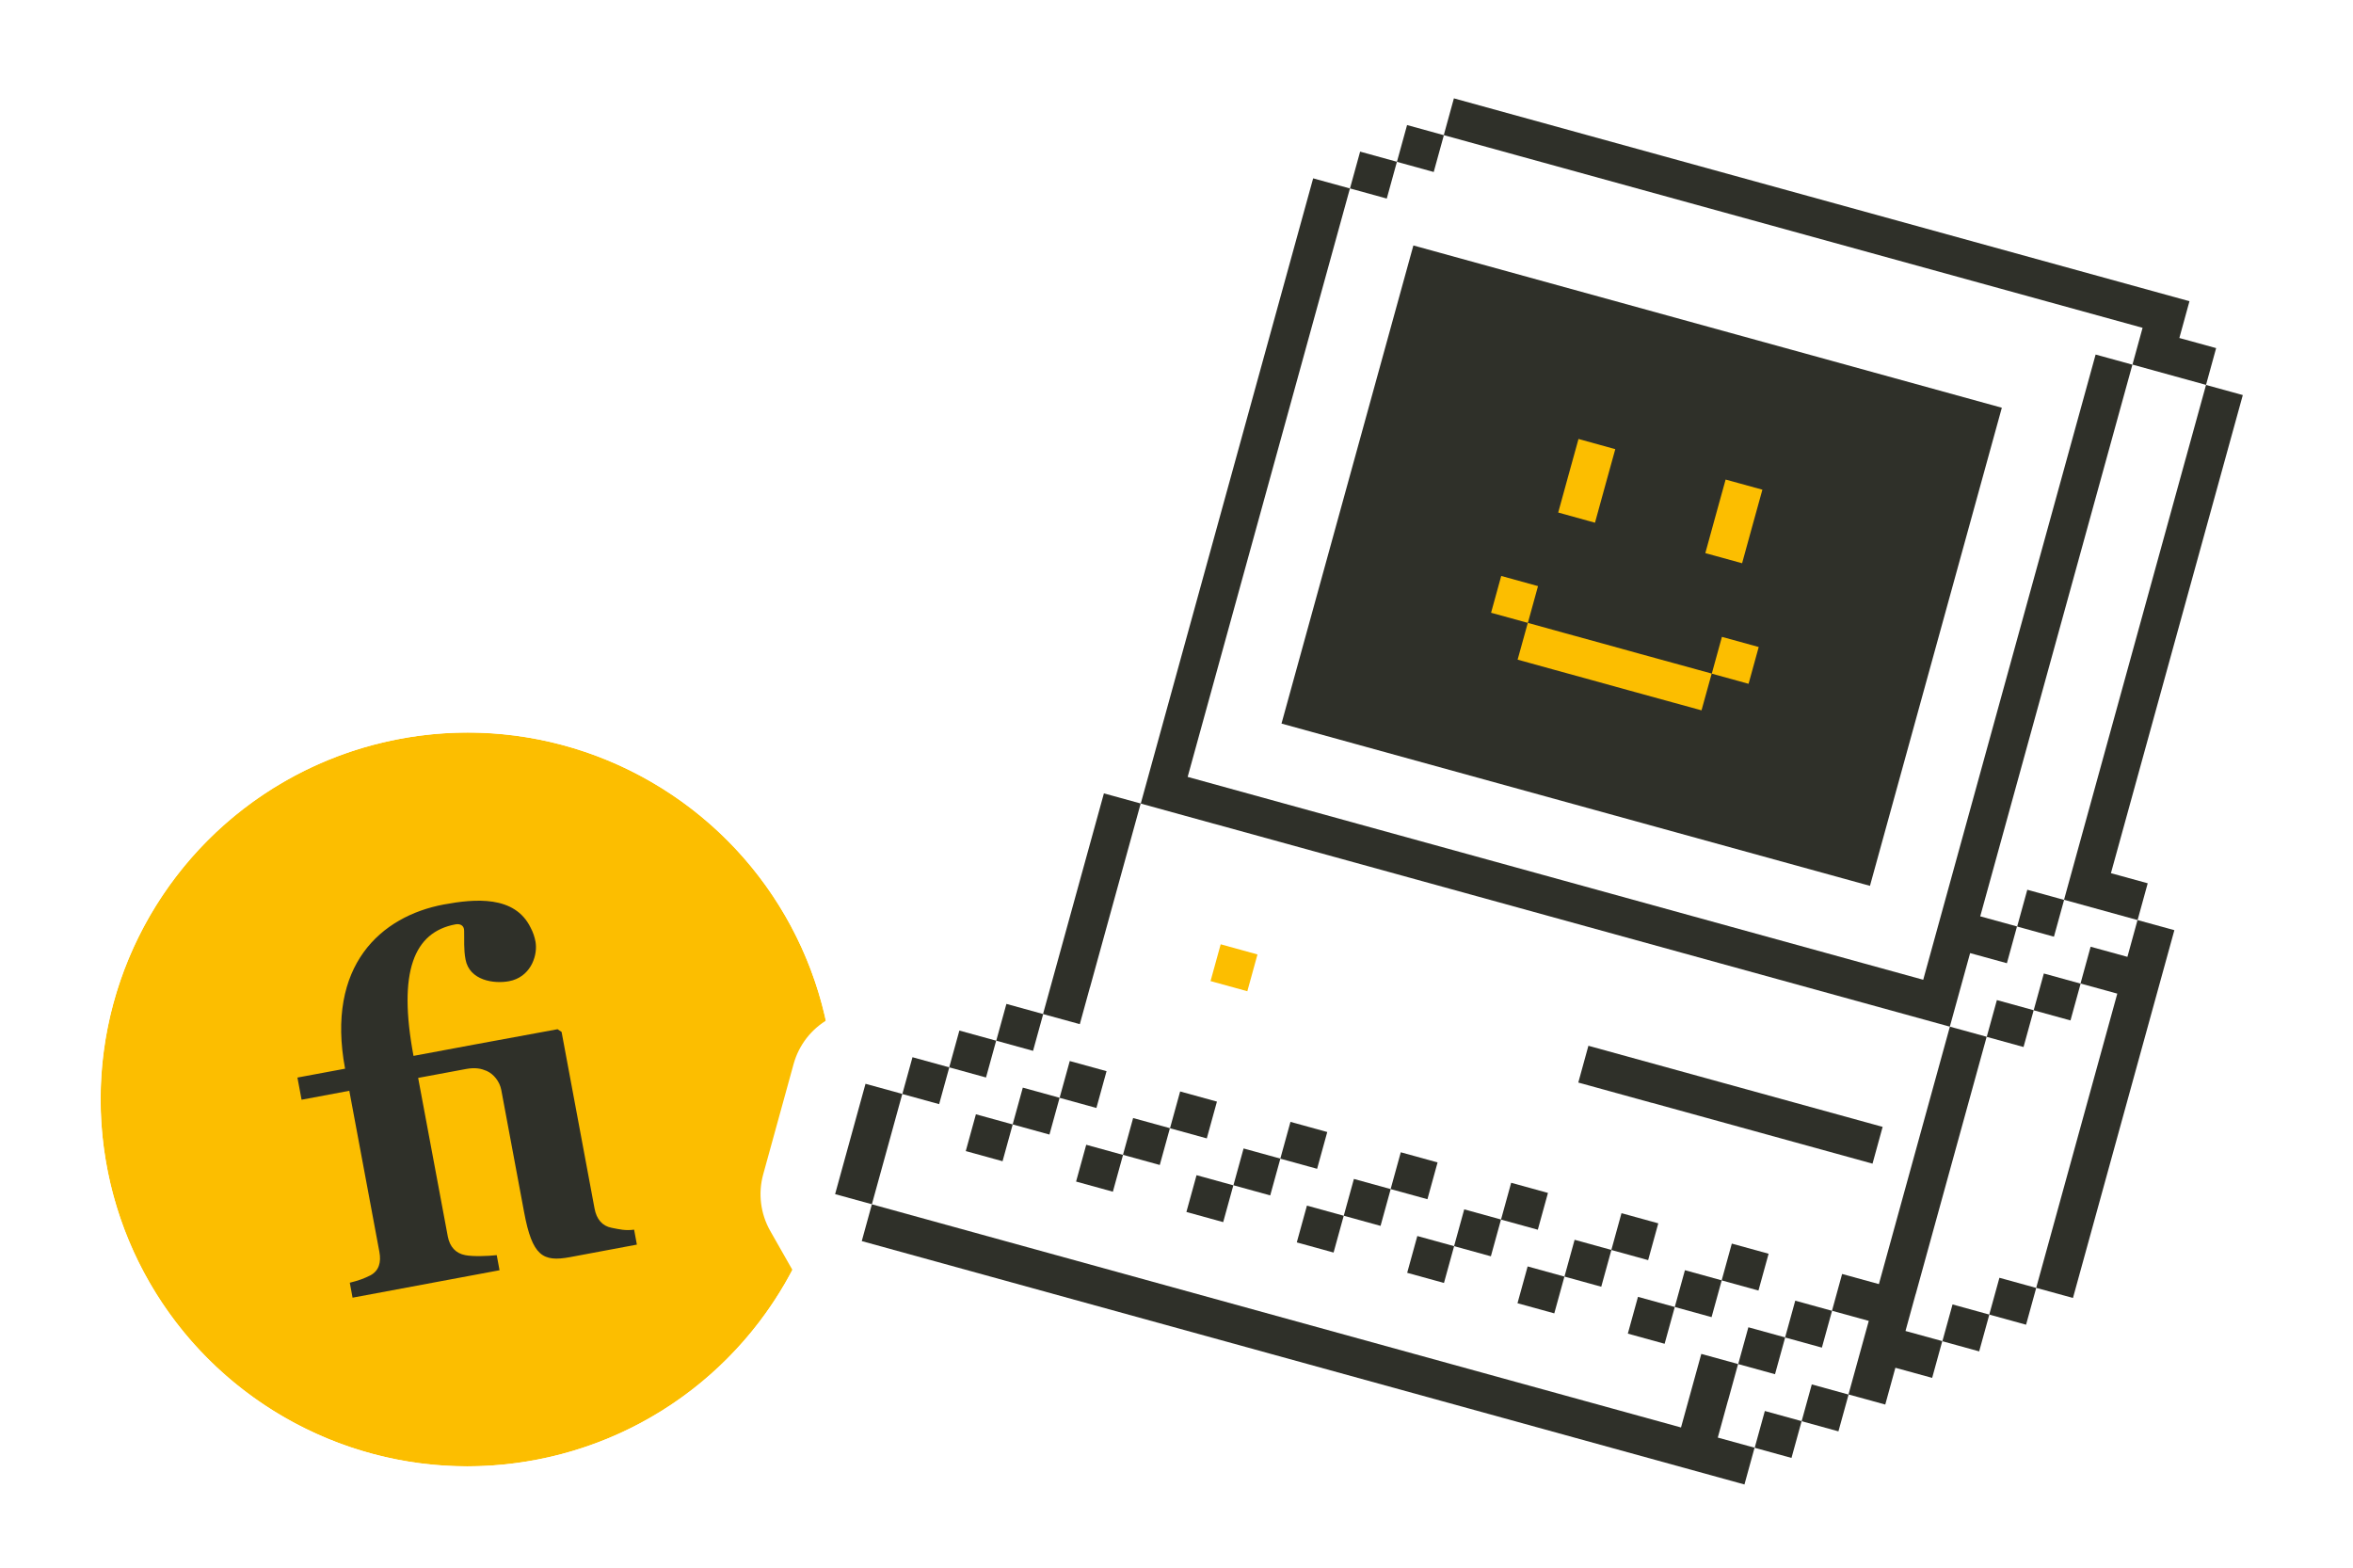 <?xml version="1.0" encoding="UTF-8"?>
<svg id="Laag_1" xmlns="http://www.w3.org/2000/svg" xmlns:xlink="http://www.w3.org/1999/xlink" viewBox="0 0 339.72 226.44">
  <defs>
    <style>
      .cls-1 {
        filter: url(#drop-shadow-6);
      }

      .cls-2 {
        filter: url(#drop-shadow-5);
      }

      .cls-3 {
        fill: #fff;
      }

      .cls-4 {
        fill: #2f3029;
      }

      .cls-5 {
        fill: #fcbe00;
      }
    </style>
    <filter id="drop-shadow-5" x="1.62" y="92.69" width="132" height="133" filterUnits="userSpaceOnUse">
      <feOffset dx="1.1" dy="1.1"/>
      <feGaussianBlur result="blur" stdDeviation="1.1"/>
      <feFlood flood-color="#000" flood-opacity=".15"/>
      <feComposite in2="blur" operator="in"/>
      <feComposite in="SourceGraphic"/>
    </filter>
    <filter id="drop-shadow-6" x="105.62" y="-.31" width="233" height="230" filterUnits="userSpaceOnUse">
      <feOffset dx="1.1" dy="1.1"/>
      <feGaussianBlur result="blur-2" stdDeviation="1.1"/>
      <feFlood flood-color="#000" flood-opacity=".15"/>
      <feComposite in2="blur-2" operator="in"/>
      <feComposite in="SourceGraphic"/>
    </filter>
  </defs>
  <g class="cls-2">
    <g>
      <circle class="cls-5" cx="66.4" cy="157.64" r="52.97"/>
      <path class="cls-3" d="M66.46,104.66c25,0,47.25,17.78,52.01,43.25,5.37,28.76-13.58,56.42-42.34,61.79-3.29.61-6.56.91-9.79.91-25,0-47.25-17.78-52.01-43.25-5.37-28.76,13.58-56.42,42.34-61.79,3.29-.61,6.56-.91,9.79-.91M66.47,95.37v9.29-9.29c-3.84,0-7.7.36-11.5,1.07-16.35,3.05-30.52,12.29-39.92,26.01-9.4,13.72-12.89,30.27-9.84,46.62,5.5,29.45,31.21,50.83,61.14,50.83,3.83,0,7.7-.36,11.49-1.07,16.35-3.05,30.52-12.29,39.92-26.01s12.89-30.27,9.84-46.62c-5.5-29.45-31.21-50.83-61.13-50.83h0Z"/>
    </g>
    <path class="cls-4" d="M87.2,176.17c-1.34-.25-2.18-1.25-2.46-2.78l-4.76-25.5-.58-.39-12.11,2.23h0s-2.25.42-2.25.42l-6.44,1.2c-2.27-12.17.05-17.87,6.06-18.99.68-.13,1.28.17,1.25.97h0c.04,1.25-.08,2.6.2,4.09.57,3.06,4.12,3.55,6.27,3.15,3.02-.56,4.07-3.46,3.88-5.36h0s0,0,0,0c-.01-.11-.03-.22-.04-.32-.13-.7-.36-1.41-.72-2.07-2.29-4.67-8.04-4.16-12.52-3.33-9.08,1.7-17.05,8.79-14.26,23.71l-2.9.54-3.98.74.6,3.2,6.89-1.29,4.34,23.24c.29,1.53-.06,2.75-1.3,3.41-.92.46-1.73.76-2.97,1.06l.4,2.16,21.22-3.96-.4-2.16v-.02c-1.3.15-3.47.22-4.55,0-1.34-.25-2.23-1.17-2.52-2.7l-4.28-22.89,4.79-.89,2.09-.39c1.4-.26,2.23-.06,3.01.27,1.03.46,1.88,1.54,2.11,2.74l3.3,17.67c1.18,6.33,2.71,7.2,6.61,6.48l9.67-1.81-.4-2.16c-1.26.17-2.09-.04-3.21-.26Z"/>
  </g>
  <g class="cls-1">
    <g>
      <polygon class="cls-3" points="208.81 13.1 315.01 42.39 322.71 55.94 303.67 124.97 308.98 126.43 312.83 133.21 298.18 186.31 250.76 213.23 123.32 178.08 119.47 171.31 123.86 155.38 150.96 140 158.28 113.45 163.59 114.91 188.49 24.64 208.81 13.1"/>
      <path class="cls-3" d="M250.76,224c-.96,0-1.92-.13-2.86-.39l-127.44-35.14c-2.75-.76-5.09-2.58-6.5-5.07l-3.85-6.77c-1.41-2.48-1.78-5.43-1.02-8.18l4.39-15.93c.76-2.75,2.58-5.09,5.07-6.5l23.22-13.18,6.14-22.25c.76-2.75,2.58-5.09,5.07-6.5.87-.49,1.79-.86,2.74-1.09l22.4-81.21c.76-2.75,2.58-5.09,5.07-6.5l20.32-11.54c2.48-1.41,5.43-1.78,8.18-1.02l106.2,29.29c2.75.76,5.09,2.58,6.5,5.06l7.69,13.55c1.41,2.48,1.78,5.43,1.02,8.18l-16.54,59.97c.7.69,1.3,1.48,1.8,2.34l3.85,6.77c1.41,2.48,1.78,5.43,1.02,8.18l-14.64,53.1c-.76,2.75-2.58,5.09-5.07,6.5l-47.42,26.92c-1.63.93-3.47,1.4-5.32,1.4ZM131.25,169.1l118.07,32.56,39.66-22.52,12.06-43.73-.24-.07c-5.73-1.58-9.1-7.51-7.52-13.25l17.85-64.73-3.29-5.79-97.6-26.92-12.56,7.13-23.71,85.97c-.76,2.75-2.58,5.09-5.07,6.5-.87.49-1.79.86-2.74,1.09l-4.82,17.49c-.76,2.75-2.58,5.09-5.07,6.5l-23.22,13.18-1.81,6.56Z"/>
    </g>
    <g>
      <path class="cls-4" d="M217.97,21.34c29.99,8.27,60.28,16.62,90.27,24.89l-1.46,5.31c2.65.73,7.97,2.2,10.62,2.93l1.46-5.31-5.31-1.46,1.46-5.31c-35.32-9.74-70.89-19.55-106.2-29.29l-1.46,5.31c2.65.73,7.97,2.2,10.62,2.93Z"/>
      <rect class="cls-4" x="201.2" y="17.58" width="5.51" height="5.51" transform="translate(130.14 211.55) rotate(-74.58)"/>
      <rect class="cls-4" x="194.43" y="21.42" width="5.51" height="5.51" transform="translate(121.46 207.84) rotate(-74.58)"/>
      <path class="cls-4" d="M314.47,65.09c-5.82,21.1-11.75,42.62-17.57,63.72l10.62,2.93,1.46-5.31-5.31-1.46c6.31-22.88,12.73-46.15,19.04-69.03l-5.31-1.46-2.93,10.62Z"/>
      <path class="cls-4" d="M194.54,106.3c24.66,6.8,49.68,13.7,74.34,20.5,6.31-22.88,12.73-46.15,19.04-69.03-28.22-7.78-56.75-15.65-84.96-23.43-6.31,22.88-12.73,46.15-19.04,69.03,2.65.73,7.97,2.2,10.62,2.93Z"/>
      <rect class="cls-4" x="290.75" y="127.98" width="5.51" height="5.51" transform="translate(89.45 378.93) rotate(-74.58)"/>
      <path class="cls-4" d="M307.51,131.74l-1.46,5.31-5.31-1.46-1.46,5.31,5.31,1.46c-3.85,13.95-7.87,28.53-11.71,42.48l5.31,1.46c4.84-17.53,9.81-35.57,14.64-53.1l-5.31-1.46Z"/>
      <rect class="cls-4" x="293.13" y="140.07" width="5.51" height="5.51" transform="translate(79.55 390.1) rotate(-74.58)"/>
      <path class="cls-4" d="M174.21,117.84c35.32,9.74,70.88,19.55,106.2,29.29.73-2.65,2.2-7.97,2.93-10.62l5.31,1.46,1.46-5.31-5.31-1.46c7.29-26.44,14.67-53.21,21.97-79.65l-5.31-1.46c-8.27,29.99-16.62,60.28-24.89,90.27-35.32-9.74-70.89-19.55-106.2-29.29,7.78-28.22,15.65-56.75,23.43-84.96l-5.31-1.46c-8.27,29.99-16.62,60.28-24.89,90.27,2.65.73,7.97,2.2,10.62,2.93Z"/>
      <rect class="cls-4" x="286.36" y="143.91" width="5.51" height="5.51" transform="translate(70.87 386.39) rotate(-74.58)"/>
      <rect class="cls-5" x="174.3" y="135.87" width="5.51" height="5.51" transform="translate(-3.65 272.45) rotate(-74.58)"/>
      <path class="cls-4" d="M237.39,158.12c10.34,2.85,21.52,5.93,31.86,8.79l1.46-5.31c-13.95-3.85-28.53-7.87-42.48-11.71l-1.46,5.31c2.65.73,7.97,2.2,10.62,2.93Z"/>
      <path class="cls-4" d="M156.27,141.46l7.32-26.55-5.31-1.46c-2.85,10.34-5.93,21.52-8.79,31.86l5.31,1.46,1.46-5.31Z"/>
      <rect class="cls-4" x="143.36" y="144.48" width="5.51" height="5.51" transform="translate(-34.66 248.94) rotate(-74.58)"/>
      <rect class="cls-4" x="286.73" y="184.01" width="5.51" height="5.51" transform="translate(32.48 416.18) rotate(-74.58)"/>
      <rect class="cls-4" x="136.58" y="148.32" width="5.51" height="5.51" transform="translate(-43.35 245.23) rotate(-74.58)"/>
      <rect class="cls-4" x="152.51" y="152.71" width="5.51" height="5.51" transform="translate(-35.88 263.82) rotate(-74.58)"/>
      <rect class="cls-4" x="168.44" y="157.11" width="5.51" height="5.51" transform="translate(-28.42 282.4) rotate(-74.58)"/>
      <rect class="cls-4" x="184.37" y="161.5" width="5.51" height="5.51" transform="translate(-20.96 300.98) rotate(-74.58)"/>
      <rect class="cls-4" x="200.3" y="165.89" width="5.51" height="5.51" transform="translate(-13.5 319.56) rotate(-74.58)"/>
      <rect class="cls-4" x="216.23" y="170.29" width="5.51" height="5.51" transform="translate(-6.04 338.15) rotate(-74.58)"/>
      <rect class="cls-4" x="232.16" y="174.68" width="5.51" height="5.51" transform="translate(1.42 356.73) rotate(-74.58)"/>
      <rect class="cls-4" x="248.09" y="179.07" width="5.51" height="5.51" transform="translate(8.88 375.31) rotate(-74.58)"/>
      <path class="cls-4" d="M275.48,185.76c3.35-12.15,6.9-25.02,10.25-37.17l-5.31-1.46c-3.35,12.15-6.9,25.02-10.25,37.17l-5.31-1.46-1.46,5.31,5.31,1.46c-.73,2.65-2.2,7.97-2.93,10.62l5.31,1.46,1.46-5.31,5.31,1.46,1.46-5.31-5.31-1.46,1.46-5.31Z"/>
      <rect class="cls-4" x="279.96" y="187.86" width="5.51" height="5.51" transform="translate(23.8 412.48) rotate(-74.58)"/>
      <rect class="cls-4" x="129.81" y="152.17" width="5.51" height="5.51" transform="translate(-52.03 241.53) rotate(-74.58)"/>
      <rect class="cls-4" x="145.74" y="156.56" width="5.51" height="5.51" transform="translate(-44.57 260.11) rotate(-74.58)"/>
      <rect class="cls-4" x="161.67" y="160.95" width="5.51" height="5.51" transform="translate(-37.11 278.69) rotate(-74.58)"/>
      <rect class="cls-4" x="177.6" y="165.35" width="5.51" height="5.51" transform="translate(-29.64 297.27) rotate(-74.58)"/>
      <rect class="cls-4" x="193.53" y="169.74" width="5.51" height="5.51" transform="translate(-22.18 315.86) rotate(-74.58)"/>
      <rect class="cls-4" x="209.46" y="174.13" width="5.51" height="5.51" transform="translate(-14.72 334.44) rotate(-74.58)"/>
      <rect class="cls-4" x="225.39" y="178.53" width="5.51" height="5.51" transform="translate(-7.26 353.02) rotate(-74.58)"/>
      <rect class="cls-4" x="241.32" y="182.92" width="5.51" height="5.51" transform="translate(.2 371.6) rotate(-74.58)"/>
      <rect class="cls-4" x="257.25" y="187.31" width="5.51" height="5.51" transform="translate(7.66 390.19) rotate(-74.58)"/>
      <rect class="cls-4" x="138.96" y="160.41" width="5.51" height="5.51" transform="translate(-53.25 256.4) rotate(-74.58)"/>
      <rect class="cls-4" x="154.89" y="164.8" width="5.51" height="5.51" transform="translate(-45.79 274.99) rotate(-74.58)"/>
      <rect class="cls-4" x="170.82" y="169.19" width="5.51" height="5.51" transform="translate(-38.33 293.57) rotate(-74.58)"/>
      <rect class="cls-4" x="186.75" y="173.59" width="5.51" height="5.51" transform="translate(-30.87 312.15) rotate(-74.58)"/>
      <rect class="cls-4" x="202.68" y="177.98" width="5.51" height="5.51" transform="translate(-23.4 330.73) rotate(-74.58)"/>
      <rect class="cls-4" x="218.61" y="182.37" width="5.51" height="5.51" transform="translate(-15.94 349.31) rotate(-74.58)"/>
      <rect class="cls-4" x="234.55" y="186.76" width="5.51" height="5.51" transform="translate(-8.48 367.9) rotate(-74.58)"/>
      <rect class="cls-4" x="250.48" y="191.16" width="5.51" height="5.51" transform="translate(-1.02 386.48) rotate(-74.58)"/>
      <path class="cls-4" d="M127.71,162.15l1.46-5.31-5.31-1.46c-1.3,4.73-3.09,11.2-4.39,15.93l5.31,1.46c.73-2.65,2.2-7.97,2.93-10.62Z"/>
      <rect class="cls-4" x="259.63" y="199.4" width="5.51" height="5.51" transform="translate(-2.24 401.36) rotate(-74.58)"/>
      <path class="cls-4" d="M248.38,201.15l1.46-5.31-5.31-1.46c-.73,2.65-2.2,7.97-2.93,10.62-38.87-10.72-77.96-21.5-116.82-32.22l-1.46,5.31c42.41,11.7,85.03,23.45,127.44,35.14l1.46-5.31-5.31-1.46,1.46-5.31Z"/>
      <rect class="cls-4" x="252.86" y="203.24" width="5.51" height="5.51" transform="translate(-10.92 397.65) rotate(-74.58)"/>
    </g>
    <g>
      <polygon class="cls-5" points="230.64 69.06 232.11 63.75 226.8 62.28 225.33 67.59 223.87 72.9 229.18 74.37 230.64 69.06"/>
      <polygon class="cls-5" points="251.88 74.91 253.35 69.6 248.04 68.14 246.57 73.45 245.11 78.76 250.42 80.22 251.88 74.91"/>
      <rect class="cls-5" x="214.8" y="82.69" width="5.51" height="5.51" transform="translate(77.35 272.45) rotate(-74.58)"/>
      <rect class="cls-5" x="246.66" y="91.48" width="5.51" height="5.51" transform="translate(92.27 309.62) rotate(-74.58)"/>
      <polygon class="cls-5" points="235.41 93.23 230.1 91.76 224.79 90.3 219.48 88.83 218.01 94.14 223.32 95.61 228.63 97.07 233.94 98.54 239.25 100 244.56 101.46 246.03 96.15 240.72 94.69 235.41 93.23"/>
    </g>
  </g>
</svg>
